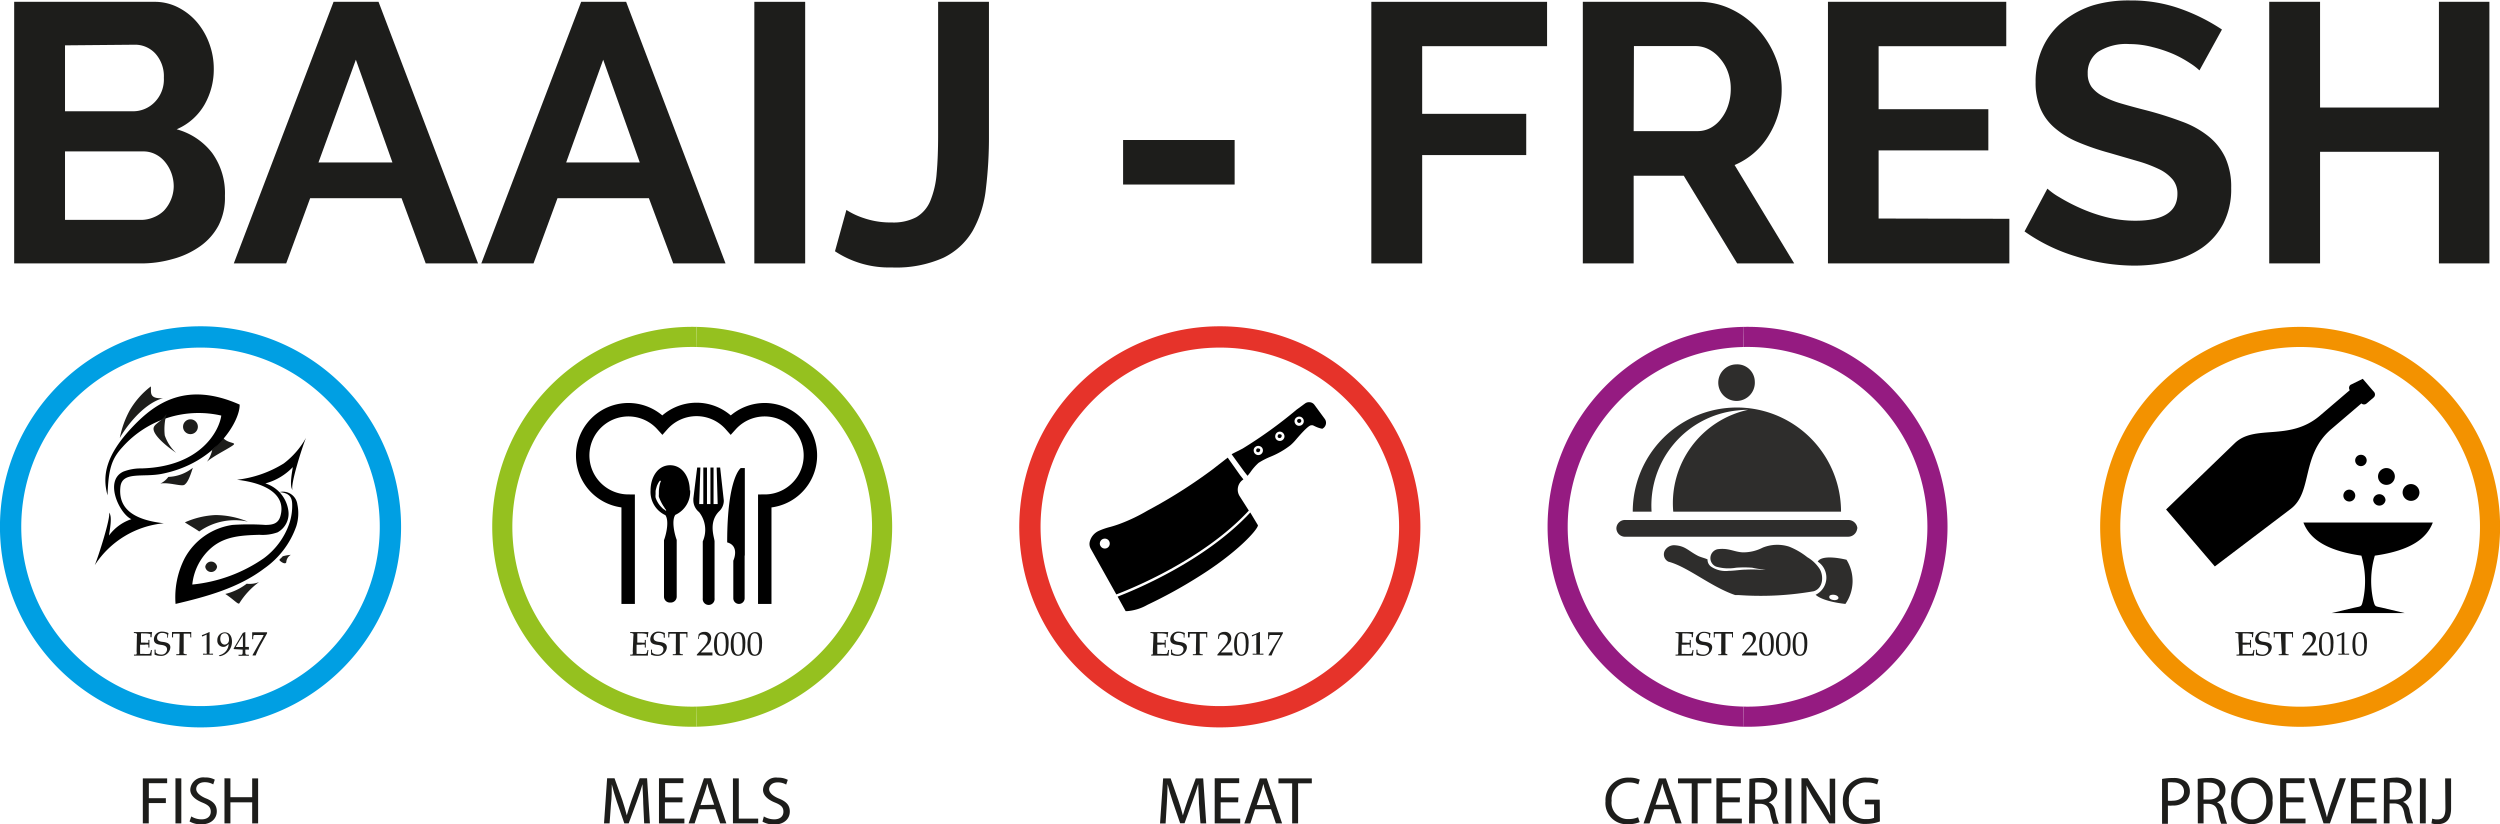 <svg xmlns="http://www.w3.org/2000/svg" id="Laag_1" data-name="Laag 1" viewBox="0 0 273.42 90.14"><defs><style>.cls-1{fill:#1d1d1b;}.cls-2,.cls-4,.cls-5,.cls-6,.cls-7,.cls-8{fill:none;stroke-miterlimit:10;}.cls-2{stroke:#951b81;}.cls-2,.cls-6{stroke-width:2.2px;}.cls-3{fill:#2e2d2c;}.cls-4{stroke:#f39200;stroke-width:2.2px;}.cls-5{stroke:#009fe3;stroke-width:2.33px;}.cls-6{stroke:#95c11f;}.cls-7{stroke:#000;stroke-width:1.47px;}.cls-8{stroke:#e6332a;stroke-width:2.33px;}</style></defs><path class="cls-1" d="M36.68,52.38A6.67,6.67,0,0,1,36,55.57a6.53,6.53,0,0,1-2,2.29A9.32,9.32,0,0,1,31,59.27a12.52,12.52,0,0,1-3.57.49H13.63V31.15H28.94a5.61,5.61,0,0,1,2.7.65,6.7,6.7,0,0,1,2.06,1.67A7.71,7.71,0,0,1,35,35.8a7.89,7.89,0,0,1,.46,2.64,7.77,7.77,0,0,1-1,3.93,6.4,6.4,0,0,1-3.06,2.72,7.32,7.32,0,0,1,3.89,2.6A7.52,7.52,0,0,1,36.68,52.38ZM19.19,35.91v7.21h7.42a3.29,3.29,0,0,0,2.39-1,3.54,3.54,0,0,0,1-2.66,3.71,3.71,0,0,0-.9-2.62,3,3,0,0,0-2.24-1ZM31.08,51.34a4.29,4.29,0,0,0-.26-1.47,4.13,4.13,0,0,0-.71-1.23,3.14,3.14,0,0,0-1.05-.83,2.92,2.92,0,0,0-1.33-.3H19.19V55h8.26a3.58,3.58,0,0,0,1.43-.28A3.44,3.44,0,0,0,30,54a4,4,0,0,0,.77-1.19A3.94,3.94,0,0,0,31.08,51.34Z" transform="translate(-12.08 -30.95)"></path><path class="cls-1" d="M48.56,31.15h4.92L64.36,59.76H58.64L56,52.63H46l-2.62,7.13H37.65ZM55,48.72,51,37.48,46.91,48.72Z" transform="translate(-12.08 -30.95)"></path><path class="cls-1" d="M75.64,31.15h4.92L91.43,59.76H85.71l-2.66-7.13h-10l-2.62,7.13H64.72Zm6.41,17.57-4-11.24L74,48.72Z" transform="translate(-12.08 -30.95)"></path><path class="cls-1" d="M94.58,59.76V31.15h5.56V59.76Z" transform="translate(-12.08 -30.95)"></path><path class="cls-1" d="M104.65,53.91a8.24,8.24,0,0,0,1.89.89,9,9,0,0,0,3.06.48,5.36,5.36,0,0,0,2.7-.58,3.72,3.72,0,0,0,1.53-1.79,9.9,9.9,0,0,0,.69-3c.11-1.2.16-2.6.16-4.21V31.15h5.56V45.7a46.89,46.89,0,0,1-.34,5.94,12,12,0,0,1-1.45,4.57,7.51,7.51,0,0,1-3.21,2.94,12.66,12.66,0,0,1-5.64,1.05,10.7,10.7,0,0,1-6.2-1.77Z" transform="translate(-12.08 -30.95)"></path><path class="cls-1" d="M134.91,51.13V46.26h12.2v4.87Z" transform="translate(-12.08 -30.95)"></path><path class="cls-1" d="M162.06,59.76V31.15h19.22V36H167.62V43.4H179v4.51H167.62V59.76Z" transform="translate(-12.08 -30.95)"></path><path class="cls-1" d="M185.19,59.76V31.15h12.65a8.11,8.11,0,0,1,3.64.83,9.27,9.27,0,0,1,2.88,2.17,10.28,10.28,0,0,1,1.9,3.06,9.18,9.18,0,0,1,.68,3.45,9.51,9.51,0,0,1-1.39,5.06A8,8,0,0,1,201.79,49l6.52,10.76h-6.24l-5.84-9.59h-5.48v9.59Zm5.56-14.47h7a3,3,0,0,0,1.43-.36,3.58,3.58,0,0,0,1.14-1,4.66,4.66,0,0,0,.77-1.47,5.63,5.63,0,0,0,.28-1.81,5.24,5.24,0,0,0-.32-1.85,4.65,4.65,0,0,0-.87-1.47,3.84,3.84,0,0,0-1.24-1,3.23,3.23,0,0,0-1.43-.34h-6.73Z" transform="translate(-12.08 -30.95)"></path><path class="cls-1" d="M231.84,54.88v4.88H212V31.15h19.5V36H217.54v6.89h12v4.51h-12v7.45Z" transform="translate(-12.08 -30.95)"></path><path class="cls-1" d="M252.63,38.65a6.54,6.54,0,0,0-1-.77,12.5,12.5,0,0,0-1.81-1,14.67,14.67,0,0,0-2.32-.78,9.87,9.87,0,0,0-2.53-.33,5.74,5.74,0,0,0-3.43.85,2.81,2.81,0,0,0-1.13,2.38,2.46,2.46,0,0,0,.43,1.47,3.67,3.67,0,0,0,1.23,1,10.33,10.33,0,0,0,2,.8c.82.24,1.77.5,2.84.77a39.15,39.15,0,0,1,3.81,1.21,10.17,10.17,0,0,1,2.9,1.61,6.61,6.61,0,0,1,1.83,2.31,7.69,7.69,0,0,1,.65,3.33,8.26,8.26,0,0,1-.87,3.93,7.45,7.45,0,0,1-2.34,2.64,10.24,10.24,0,0,1-3.38,1.47,17.48,17.48,0,0,1-4,.46,21.41,21.41,0,0,1-6.37-1,19.45,19.45,0,0,1-5.64-2.74L236,51.58a7.39,7.39,0,0,0,1.31.94,19.94,19.94,0,0,0,2.24,1.17,17.4,17.4,0,0,0,2.86,1,12.85,12.85,0,0,0,3.22.4q4.59,0,4.59-2.94a2.4,2.4,0,0,0-.52-1.57,4.46,4.46,0,0,0-1.49-1.13,14.64,14.64,0,0,0-2.34-.88l-3.06-.89a27.24,27.24,0,0,1-3.57-1.23,9.44,9.44,0,0,1-2.51-1.57,5.75,5.75,0,0,1-1.51-2.1,7.14,7.14,0,0,1-.51-2.84,8.79,8.79,0,0,1,.81-3.86,7.83,7.83,0,0,1,2.23-2.82A10,10,0,0,1,241,31.53,13.71,13.71,0,0,1,245.1,31a15.87,15.87,0,0,1,5.56.95,20.6,20.6,0,0,1,4.43,2.23Z" transform="translate(-12.08 -30.95)"></path><path class="cls-1" d="M284.34,31.15V59.76h-5.52V47.55h-13V59.76h-5.56V31.15h5.56V42.71h13V31.15Z" transform="translate(-12.08 -30.95)"></path><path class="cls-2" d="M202.75,67.8a20.77,20.77,0,1,1,0,41.53" transform="translate(-12.08 -30.95)"></path><path class="cls-2" d="M202.75,109.33a20.77,20.77,0,0,1,0-41.53" transform="translate(-12.08 -30.95)"></path><path class="cls-1" d="M195.66,100.52a.75.75,0,0,0,0-.27s-.07,0-.16-.06h-.17v-.11h1.95a2.54,2.54,0,0,0-.05.56h-.13v-.24s0-.09,0-.1a2.42,2.42,0,0,0-.72-.07,1.09,1.09,0,0,0-.31,0v1l.42,0a1.15,1.15,0,0,0,.39,0,.13.13,0,0,0,0-.1l0-.19H197c0,.15,0,.29,0,.42s0,.28,0,.41h-.11l0-.22s0-.08,0-.09a.92.92,0,0,0-.39,0H196v1a1.62,1.62,0,0,0,.31,0,4.1,4.1,0,0,0,.74,0,.75.75,0,0,0,.13-.41h.12a3.69,3.69,0,0,0-.06.6h-1.91v-.11h.13c.09,0,.14,0,.16-.06a.75.75,0,0,0,0-.27Z" transform="translate(-12.08 -30.95)"></path><path class="cls-1" d="M199,100.68l0-.21c0-.1,0-.13-.17-.22a.82.82,0,0,0-.4-.08.52.52,0,0,0-.54.53c0,.25.15.4.61.45s.84.19.84.6a1,1,0,0,1-1.11.93,1.53,1.53,0,0,1-.62-.14,3,3,0,0,0,0-.42V102h.12l0,.25c0,.15.31.29.6.29A.59.59,0,0,0,199,102c0-.35-.27-.45-.64-.5-.58-.06-.81-.24-.81-.62a.86.86,0,0,1,.94-.83,1.68,1.68,0,0,1,.67.16,2.29,2.29,0,0,0-.06.51Z" transform="translate(-12.08 -30.95)"></path><path class="cls-1" d="M200.33,100.62c0-.14,0-.26,0-.37h-.56c-.11,0-.14,0-.15.12l0,.29h-.11c0-.2,0-.4,0-.59h2.11a5.68,5.68,0,0,0,0,.59h-.11v-.29c0-.08,0-.12-.15-.12h-.57c0,.11,0,.23,0,.37v1.55a.57.57,0,0,0,0,.27s.07,0,.15.06H201v.11H200v-.11h.17c.09,0,.13,0,.15-.06a.53.53,0,0,0,0-.27Z" transform="translate(-12.08 -30.95)"></path><path class="cls-1" d="M203.22,101.86c.47-.5.57-.75.57-1a.47.47,0,0,0-.49-.51c-.25,0-.39,0-.46.3l-.05.17h-.11c0-.17,0-.33.07-.5a.8.8,0,0,1,.62-.26.67.67,0,0,1,.75.69c0,.3-.15.52-.47.85l-.66.71c.42,0,.84,0,1.26,0v.33H202.6v-.1Z" transform="translate(-12.08 -30.95)"></path><path class="cls-1" d="M204.48,101.44c0-.6.11-1.36.87-1.36.52,0,.73.47.73,1.15s-.08,1.45-.84,1.45C204.74,102.66,204.48,102.31,204.48,101.44Zm.77-1.23c-.42,0-.46.56-.46,1.12,0,.71.09,1.22.5,1.22s.48-.56.48-1.09c0-.7-.08-1.25-.49-1.25Z" transform="translate(-12.08 -30.95)"></path><path class="cls-1" d="M206.31,101.44c0-.6.11-1.36.87-1.36.53,0,.73.47.73,1.15s-.08,1.45-.84,1.45C206.57,102.66,206.31,102.31,206.31,101.44Zm.78-1.23c-.43,0-.47.56-.47,1.12,0,.71.1,1.22.5,1.22s.48-.56.48-1.09c0-.7-.08-1.25-.49-1.25Z" transform="translate(-12.08 -30.95)"></path><path class="cls-1" d="M208.14,101.44c0-.6.11-1.36.87-1.36.53,0,.73.47.73,1.15s-.08,1.45-.83,1.45C208.4,102.66,208.14,102.31,208.14,101.44Zm.78-1.23c-.43,0-.47.56-.47,1.12,0,.71.1,1.22.5,1.22s.48-.56.48-1.09c0-.7-.08-1.25-.49-1.25Z" transform="translate(-12.08 -30.95)"></path><path class="cls-3" d="M202.09,75.84a9.45,9.45,0,0,1,1.18-.07,10.45,10.45,0,0,0-8.19,11.14h18.35a11.39,11.39,0,1,0-22.78,0h2.06A10.45,10.45,0,0,1,202.09,75.84Z" transform="translate(-12.08 -30.95)"></path><path class="cls-3" d="M215.2,88.74a1,1,0,0,1-1,.91H189.86a.94.94,0,0,1-1-.91h0a.94.94,0,0,1,1-.92h24.36a1,1,0,0,1,1,.92Z" transform="translate(-12.08 -30.95)"></path><path class="cls-3" d="M204,72.68a2,2,0,1,1-2-1.88A1.92,1.92,0,0,1,204,72.68Z" transform="translate(-12.08 -30.95)"></path><path class="cls-3" d="M195.21,90.58c1.2.07,1.47.59,2.57,1.16.29.15.76.25,1.05.39a.93.93,0,0,0,.43.82,2.89,2.89,0,0,0,1.9.43c.57,0,1.32-.13,1.89-.13a13.39,13.39,0,0,1,1.38,0,4.7,4.7,0,0,0,.75,0,9,9,0,0,1-1.46-.21,11.62,11.62,0,0,0-1.77,0,4.83,4.83,0,0,1-2.18-.12,1,1,0,0,1,.14-1.9c1.23-.17,1.77.28,2.75.34a4.64,4.64,0,0,0,2.21-.52,4.29,4.29,0,0,1,2.87-.11,7.74,7.74,0,0,1,2,1.16,4.05,4.05,0,0,1,1.33,1.25c.47.73.45,2.12-.61,2.47a33.71,33.71,0,0,1-8.24.42l-.18,0-.19,0c-2.65-.9-5.17-3.09-7.3-3.65a.89.89,0,0,1-.4-1.2A1.17,1.17,0,0,1,195.21,90.58Z" transform="translate(-12.08 -30.95)"></path><path class="cls-3" d="M210.65,96c.87.78,3.26,1,3.26,1a4.4,4.4,0,0,0,.12-4.83s-2.62-.68-3.15.2A2.09,2.09,0,0,1,210.65,96Zm1.5.19c0-.15.3-.23.58-.18s.46.23.41.38-.29.23-.57.18S212.11,96.38,212.15,96.23Z" transform="translate(-12.08 -30.95)"></path><path d="M275.74,83.89a.92.92,0,1,0,.95.92.94.94,0,0,0-.95-.92" transform="translate(-12.08 -30.95)"></path><path d="M273.06,82.14a.92.92,0,1,0,.94.91.93.93,0,0,0-.94-.91" transform="translate(-12.08 -30.95)"></path><path d="M269,84.5a.65.65,0,1,0,.67.65.66.66,0,0,0-.67-.65" transform="translate(-12.08 -30.95)"></path><path d="M270.29,80.69a.62.62,0,0,0-.63.61.63.63,0,0,0,1.26,0,.62.62,0,0,0-.63-.61" transform="translate(-12.08 -30.95)"></path><path d="M272.3,85a.67.67,0,0,0-.67.65.68.68,0,0,0,1.35,0,.68.68,0,0,0-.68-.65" transform="translate(-12.08 -30.95)"></path><path d="M264,88.1c.66,1.7,2.35,3.05,6.34,3.62a9.89,9.89,0,0,1,.19,4.83c-.19.81-.15.68-1,.87l-2.45.58h8l-2.45-.58c-.82-.19-.79-.06-1-.87a9.77,9.77,0,0,1,.18-4.83c4-.57,5.69-1.92,6.34-3.62Z" transform="translate(-12.08 -30.95)"></path><path d="M270.49,72.38l1.26,1.47h0a.43.43,0,0,1-.08.58l-.75.64a.43.43,0,0,1-.58,0h0l-3.29,2.81c-3.35,2.87-2,6.87-4.43,8.72l-8.31,6.3c-1.78-2.08-3.55-4.16-5.33-6.23l7.5-7.24c2.21-2.13,5.95-.17,9.3-3l3.29-2.81a.43.43,0,0,1,.08-.58" transform="translate(-12.08 -30.95)"></path><path class="cls-4" d="M263.63,67.8a20.77,20.77,0,1,1-20.76,20.77A20.77,20.77,0,0,1,263.63,67.8" transform="translate(-12.08 -30.95)"></path><path class="cls-1" d="M256.88,100.52a.75.75,0,0,0,0-.27s-.07,0-.16-.06h-.17v-.11h2a2.53,2.53,0,0,0-.06.56h-.12v-.24s0-.09,0-.1a2.35,2.35,0,0,0-.72-.07,1.05,1.05,0,0,0-.3,0v1l.42,0a1.15,1.15,0,0,0,.39,0,.13.13,0,0,0,0-.1l0-.19h.11c0,.15,0,.29,0,.42s0,.28,0,.41h-.11l0-.22s0-.08,0-.09a.92.92,0,0,0-.39,0h-.42v1a1.56,1.56,0,0,0,.3,0,4,4,0,0,0,.74,0c.06,0,.11-.19.13-.41h.13a2.84,2.84,0,0,0-.06.6h-1.91v-.11h.13c.09,0,.13,0,.16-.06a.75.75,0,0,0,0-.27Z" transform="translate(-12.08 -30.95)"></path><path class="cls-1" d="M260.19,100.68l0-.21c0-.1,0-.13-.16-.22a.84.84,0,0,0-.4-.08.52.52,0,0,0-.54.53c0,.25.15.4.6.45s.85.19.85.6a1,1,0,0,1-1.11.93,1.55,1.55,0,0,1-.63-.14,2,2,0,0,0,0-.42V102h.12l0,.25c0,.15.3.29.59.29a.6.6,0,0,0,.66-.56c0-.35-.27-.45-.65-.5-.57-.06-.8-.24-.8-.62a.86.86,0,0,1,.94-.83,1.67,1.67,0,0,1,.66.16,3,3,0,0,0-.05.51Z" transform="translate(-12.08 -30.95)"></path><path class="cls-1" d="M261.54,100.62c0-.14,0-.26,0-.37H261c-.11,0-.14,0-.14.12l0,.29h-.11a5.68,5.68,0,0,0,0-.59h2.12a5.68,5.68,0,0,0,0,.59h-.11l0-.29c0-.08,0-.12-.14-.12h-.57c0,.11,0,.23,0,.37v1.55a.53.53,0,0,0,0,.27s.06,0,.15.06h.18v.11h-1.08v-.11h.18c.09,0,.13,0,.15-.06a.57.57,0,0,0,0-.27Z" transform="translate(-12.08 -30.95)"></path><path class="cls-1" d="M264.44,101.86c.47-.5.57-.75.57-1a.48.48,0,0,0-.5-.51c-.24,0-.39,0-.46.3l0,.17h-.11c0-.17,0-.33.06-.5a.82.82,0,0,1,.62-.26.66.66,0,0,1,.75.69,1.2,1.2,0,0,1-.46.85l-.67.71c.42,0,.85,0,1.27,0,0,0,0,.11,0,.16s0,.11,0,.17h-1.65v-.1Z" transform="translate(-12.08 -30.95)"></path><path class="cls-1" d="M265.7,101.44c0-.6.1-1.36.86-1.36.53,0,.73.47.73,1.15s-.07,1.45-.83,1.45C266,102.66,265.7,102.31,265.7,101.44Zm.77-1.23c-.43,0-.47.56-.47,1.12,0,.71.1,1.22.51,1.22s.47-.56.47-1.09c0-.7-.07-1.25-.48-1.25Z" transform="translate(-12.08 -30.95)"></path><path class="cls-1" d="M267.64,100.42a7.42,7.42,0,0,0,.83-.35h0v2.18a.27.27,0,0,0,.05.19.36.36,0,0,0,.19,0H269v.11h-1.18v-.11H268a.38.38,0,0,0,.19,0,.27.27,0,0,0,0-.19v-1.78c0-.06,0-.12,0-.12h0l-.47.22h0Z" transform="translate(-12.08 -30.95)"></path><path class="cls-1" d="M269.36,101.44c0-.6.11-1.36.86-1.36.53,0,.73.47.73,1.15s-.07,1.45-.83,1.45C269.62,102.66,269.36,102.31,269.36,101.44Zm.77-1.23c-.42,0-.46.56-.46,1.12,0,.71.09,1.22.5,1.22s.48-.56.48-1.09c0-.7-.08-1.25-.49-1.25Z" transform="translate(-12.08 -30.95)"></path><path class="cls-5" d="M34,67.8A20.77,20.77,0,1,1,13.24,88.57,20.76,20.76,0,0,1,34,67.8" transform="translate(-12.08 -30.95)"></path><path class="cls-1" d="M27.05,100.52a.57.57,0,0,0,0-.27s-.07,0-.15-.06h-.18v-.11h2a2.53,2.53,0,0,0-.06.56h-.13v-.24s0-.09,0-.1a2.42,2.42,0,0,0-.72-.07,1.09,1.09,0,0,0-.31,0v1l.43,0a1.11,1.11,0,0,0,.38,0,.13.13,0,0,0,0-.1l0-.19h.11c0,.15,0,.29,0,.42s0,.28,0,.41h-.11l0-.22s0-.08,0-.09a.89.89,0,0,0-.38,0H27.4v1a1.62,1.62,0,0,0,.31,0,4.1,4.1,0,0,0,.74,0,.75.75,0,0,0,.13-.41h.12a3.73,3.73,0,0,0-.05.6H26.73v-.11h.14c.08,0,.13,0,.15-.06a.57.57,0,0,0,0-.27Z" transform="translate(-12.08 -30.95)"></path><path class="cls-1" d="M30.37,100.68l0-.21c0-.1,0-.13-.17-.22a.8.8,0,0,0-.39-.08.52.52,0,0,0-.55.53c0,.25.15.4.61.45s.84.19.84.6a1,1,0,0,1-1.11.93,1.53,1.53,0,0,1-.62-.14,3,3,0,0,0,0-.42V102h.12l0,.25c0,.15.31.29.6.29a.59.59,0,0,0,.65-.56c0-.35-.27-.45-.64-.5-.58-.06-.8-.24-.8-.62a.86.86,0,0,1,.93-.83,1.68,1.68,0,0,1,.67.16,2.29,2.29,0,0,0-.06.51Z" transform="translate(-12.08 -30.95)"></path><path class="cls-1" d="M31.72,100.62a2.12,2.12,0,0,0,0-.37h-.56c-.11,0-.14,0-.15.12v.29h-.12c0-.2,0-.4,0-.59H33a5.68,5.68,0,0,0,0,.59h-.11v-.29c0-.08,0-.12-.15-.12h-.57c0,.11,0,.23,0,.37v1.55a.57.57,0,0,0,0,.27s.07,0,.15.06h.18v.11H31.36v-.11h.17c.09,0,.13,0,.16-.06a.75.75,0,0,0,0-.27Z" transform="translate(-12.08 -30.95)"></path><path class="cls-1" d="M34.15,100.42a7.42,7.42,0,0,0,.83-.35H35v2.18a.27.27,0,0,0,0,.19.38.38,0,0,0,.19,0h.19v.11H34.28v-.11h.21a.36.36,0,0,0,.19,0,.27.27,0,0,0,0-.19v-1.78c0-.06,0-.12,0-.12h0l-.48.22h0Z" transform="translate(-12.08 -30.95)"></path><path class="cls-1" d="M36,102.62v0a1.31,1.31,0,0,0,1.09-1.23l-.26.21a.57.57,0,0,1-.31.1.67.67,0,0,1-.67-.74.82.82,0,0,1,.82-.85c.49,0,.78.4.78,1a1.61,1.61,0,0,1-1.33,1.61Zm1.13-1.72c0-.3-.1-.69-.46-.69h0c-.39,0-.5.31-.5.61s.15.63.5.63A.5.5,0,0,0,37.12,100.9Z" transform="translate(-12.08 -30.95)"></path><path class="cls-1" d="M37.64,101.94l0-.08,1-1.69.27-.1h0c0,.12,0,.56,0,1.12v.51h.39V102a2.36,2.36,0,0,0-.39,0v.28c0,.25.06.27.22.28h.17v.11H38.17v-.11h.23c.15,0,.22,0,.22-.28v-.28Zm1-1.51h0l-.78,1.28h.79Z" transform="translate(-12.08 -30.95)"></path><path class="cls-1" d="M40.52,101.13a5.44,5.44,0,0,0,.4-.73H40c-.18,0-.2,0-.23.26l0,.2h-.11c0-.12,0-.25,0-.38s0-.25,0-.38l0,0c.27,0,.54,0,.81,0s.55,0,.82,0v.11l-.67,1.21a9.56,9.56,0,0,0-.58,1.22h-.34l0-.05Z" transform="translate(-12.08 -30.95)"></path><path class="cls-1" d="M35.66,87.28a9.24,9.24,0,0,0-3.36.8c.52.35,1.07.64,1.57,1A6.71,6.71,0,0,1,39.19,88,9.57,9.57,0,0,0,35.66,87.28Z" transform="translate(-12.08 -30.95)"></path><path class="cls-1" d="M36.51,95.75Z" transform="translate(-12.08 -30.95)"></path><path class="cls-1" d="M36.52,95.74h0Z" transform="translate(-12.08 -30.95)"></path><path class="cls-1" d="M36.51,95.75h0Z" transform="translate(-12.08 -30.95)"></path><path class="cls-1" d="M39.06,94.79a6.24,6.24,0,0,1-2.34,1.12c1,.66,1.44,1.24,1.55,1a8.31,8.31,0,0,1,2.14-2.3A2.77,2.77,0,0,1,39.06,94.79Z" transform="translate(-12.08 -30.95)"></path><path class="cls-1" d="M36.54,95.74Z" transform="translate(-12.08 -30.95)"></path><path class="cls-1" d="M36.54,95.74Z" transform="translate(-12.08 -30.95)"></path><path class="cls-1" d="M43,91.79c-.11.16-.35.31-.36.4s.63.59.75.25a1,1,0,0,1,.5-.81A4.84,4.84,0,0,0,43,91.79Z" transform="translate(-12.08 -30.95)"></path><path class="cls-1" d="M35.82,92.94a.65.65,0,0,1-1.29,0,.65.65,0,0,1,1.29,0Z" transform="translate(-12.08 -30.95)"></path><path d="M45.55,78.83a9,9,0,0,1-2.44,2.81A12.37,12.37,0,0,1,38,83.42c3.56.41,5.37,1.86,4.74,4-.24.83-.9.94-1.64.94a26.89,26.89,0,0,0-3.59,0,7.1,7.1,0,0,0-5.23,3.64,9.37,9.37,0,0,0-1,5c3.4-.8,6.87-1.74,9.7-3.88a9.42,9.42,0,0,0,3.51-4.63,4.75,4.75,0,0,0,.11-2.39,1.59,1.59,0,0,0-1.95-1.33c.82.08,1.32.33,1.38,1.2a6,6,0,0,1-.32,2.27A7.93,7.93,0,0,1,40.94,92a16.55,16.55,0,0,1-7.83,2.88,6.13,6.13,0,0,1,2.16-4.08c1.49-1.23,3.32-1.3,5.17-1.36a4.88,4.88,0,0,0,2-.27,2.32,2.32,0,0,0,1.18-2.35,3.64,3.64,0,0,0-2.52-3,6.42,6.42,0,0,0,3-1.78c0,.19-.44,2.13,0,2.51C43.73,84.21,45.18,79.69,45.55,78.83Z" transform="translate(-12.08 -30.95)"></path><path class="cls-1" d="M25.18,78.86c.46-.86,2.41-3.72,4.72-4.36-1.59.09-1.26-.68-1.32-1.29a9,9,0,0,0-2.29,2.58A10.53,10.53,0,0,0,25.18,78.86Z" transform="translate(-12.08 -30.95)"></path><path class="cls-1" d="M33.17,82.11h0Z" transform="translate(-12.08 -30.95)"></path><path class="cls-1" d="M33.15,82.11h0Z" transform="translate(-12.08 -30.95)"></path><path class="cls-1" d="M33.16,82.11h0Z" transform="translate(-12.08 -30.95)"></path><path class="cls-1" d="M30.49,83.11a4.57,4.57,0,0,0,2.68-1c-.35,1.12-.6,1.64-.92,1.86s-1.73-.31-2.64-.13A2.32,2.32,0,0,0,30.49,83.11Z" transform="translate(-12.08 -30.95)"></path><path class="cls-1" d="M35.3,80.1c.55-.42.57-.55.94-1.74.32,1.13,1.66.92,1.41,1.21s-2.27,1.25-2.94,1.89A3.48,3.48,0,0,0,35.3,80.1Z" transform="translate(-12.08 -30.95)"></path><path class="cls-1" d="M33.13,82.12Z" transform="translate(-12.08 -30.95)"></path><path class="cls-1" d="M33.14,82.12h0Z" transform="translate(-12.08 -30.95)"></path><path class="cls-1" d="M33.72,77.62a.81.81,0,0,1-1.62,0,.81.81,0,0,1,1.62,0Z" transform="translate(-12.08 -30.95)"></path><path d="M29.8,82.77c5.93-1.18,8.55-5.83,8.49-7.57-5.81-2.57-9.19-.2-11.65,2.37-3,3.14-3.4,5.4-2.8,7.55.1-2.93.46-4,1.66-5.3A11.15,11.15,0,0,1,36.28,76.4c-.2,1.57-2.17,5.59-8.71,5.78a5.34,5.34,0,0,0-2,.35c-2.15,1-.4,4.64.88,5.2A5,5,0,0,0,24,89.52c0-.18.44-2.12,0-2.51.25.39-1.19,4.91-1.56,5.76A10.1,10.1,0,0,1,30,88.18c-3.57-.4-5-1.77-4.75-4C25.46,82.46,27.73,83.19,29.8,82.77Z" transform="translate(-12.08 -30.95)"></path><path class="cls-1" d="M30.3,76.21c-.68,1-1.52,1.11-1.42,1.74.17,1,2.47,2.53,2.47,2.53a4.57,4.57,0,0,1-1.25-1.91A6.14,6.14,0,0,1,30.3,76.21Z" transform="translate(-12.08 -30.95)"></path><path class="cls-1" d="M27.7,116.08h2.66v.53h-2v1.64h1.86v.53H28.35V121H27.7Z" transform="translate(-12.08 -30.95)"></path><path class="cls-1" d="M31.91,116.08V121h-.64v-4.93Z" transform="translate(-12.08 -30.95)"></path><path class="cls-1" d="M33,120.24a2.15,2.15,0,0,0,1.13.32c.65,0,1-.35,1-.84s-.27-.73-.93-1-1.31-.71-1.31-1.4a1.42,1.42,0,0,1,1.6-1.34,2.12,2.12,0,0,1,1.08.24l-.17.52a1.81,1.81,0,0,0-.93-.24c-.68,0-.93.41-.93.74s.3.69,1,1c.83.32,1.25.72,1.25,1.45s-.56,1.42-1.72,1.42a2.48,2.48,0,0,1-1.26-.32Z" transform="translate(-12.08 -30.95)"></path><path class="cls-1" d="M37.28,116.08v2.06h2.38v-2.06h.65V121h-.65V118.7H37.28V121h-.65v-4.93Z" transform="translate(-12.08 -30.95)"></path><path class="cls-6" d="M88.24,67.8a20.77,20.77,0,0,1,0,41.53" transform="translate(-12.08 -30.95)"></path><path class="cls-6" d="M88.24,109.33a20.77,20.77,0,1,1,0-41.53" transform="translate(-12.08 -30.95)"></path><path class="cls-1" d="M81.35,100.52a.57.57,0,0,0,0-.27s-.06,0-.15-.06H81v-.11h2a2.53,2.53,0,0,0-.06.56h-.13v-.24s0-.09,0-.1a2.42,2.42,0,0,0-.72-.07,1.12,1.12,0,0,0-.31,0v1l.43,0a1.19,1.19,0,0,0,.39,0,.22.22,0,0,0,0-.1l0-.19h.11c0,.15,0,.29,0,.42s0,.28,0,.41h-.11l0-.22a.17.17,0,0,0,0-.09,1,1,0,0,0-.39,0H81.7v1a1.67,1.67,0,0,0,.31,0,4.1,4.1,0,0,0,.74,0,.75.75,0,0,0,.13-.41H83a2.84,2.84,0,0,0-.06.6H81v-.11h.13c.09,0,.13,0,.15-.06a.57.57,0,0,0,0-.27Z" transform="translate(-12.08 -30.95)"></path><path class="cls-1" d="M84.67,100.68l0-.21c0-.1,0-.13-.16-.22a.87.87,0,0,0-.4-.08.52.52,0,0,0-.55.53c0,.25.15.4.61.45s.84.19.84.6a1,1,0,0,1-1.1.93,1.55,1.55,0,0,1-.63-.14,3,3,0,0,0,0-.42V102h.11l0,.25c0,.15.31.29.6.29a.59.59,0,0,0,.65-.56c0-.35-.27-.45-.64-.5-.58-.06-.8-.24-.8-.62a.86.86,0,0,1,.93-.83,1.68,1.68,0,0,1,.67.16,2.26,2.26,0,0,0,0,.51Z" transform="translate(-12.08 -30.95)"></path><path class="cls-1" d="M86,100.62c0-.14,0-.26,0-.37h-.57c-.11,0-.14,0-.15.12v.29h-.12a5.72,5.72,0,0,0,0-.59h2.11a5.72,5.72,0,0,0,0,.59h-.12v-.29c0-.08,0-.12-.15-.12h-.57c0,.11,0,.23,0,.37v1.55a.75.75,0,0,0,0,.27s.07,0,.16.06h.17v.11H85.66v-.11h.17c.09,0,.14,0,.16-.06a.75.75,0,0,0,0-.27Z" transform="translate(-12.08 -30.95)"></path><path class="cls-1" d="M88.91,101.86c.47-.5.57-.75.57-1a.47.47,0,0,0-.49-.51c-.24,0-.39,0-.46.3l0,.17h-.1l.06-.5a.8.8,0,0,1,.62-.26.66.66,0,0,1,.75.69,1.23,1.23,0,0,1-.46.85l-.67.71c.42,0,.85,0,1.27,0a.86.86,0,0,0,0,.16,1,1,0,0,0,0,.17H88.29v-.1Z" transform="translate(-12.08 -30.95)"></path><path class="cls-1" d="M90.17,101.44c0-.6.11-1.36.87-1.36.53,0,.73.47.73,1.15s-.08,1.45-.83,1.45C90.43,102.66,90.17,102.31,90.17,101.44Zm.78-1.23c-.43,0-.47.56-.47,1.12,0,.71.1,1.22.5,1.22s.48-.56.48-1.09c0-.7-.08-1.25-.49-1.25Z" transform="translate(-12.08 -30.95)"></path><path class="cls-1" d="M92,101.44c0-.6.11-1.36.87-1.36.53,0,.73.47.73,1.15s-.07,1.45-.83,1.45C92.26,102.66,92,102.31,92,101.44Zm.78-1.23c-.43,0-.47.56-.47,1.12,0,.71.1,1.22.51,1.22s.47-.56.47-1.09c0-.7-.08-1.25-.49-1.25Z" transform="translate(-12.08 -30.95)"></path><path class="cls-1" d="M93.83,101.44c0-.6.11-1.36.87-1.36.53,0,.73.47.73,1.15s-.07,1.45-.83,1.45C94.09,102.66,93.83,102.31,93.83,101.44Zm.78-1.23c-.43,0-.47.56-.47,1.12,0,.71.1,1.22.51,1.22s.47-.56.47-1.09c0-.7-.07-1.25-.48-1.25Z" transform="translate(-12.08 -30.95)"></path><path d="M93.54,91.71c0-.38,0-9.57,0-9.57h-.44s-1.49,1-1.49,8.13c1.32.36.77,1.8.67,2,0,.37,0,4.11,0,4.11h0a.62.62,0,0,0,1.24,0h0V91.71Zm0,0" transform="translate(-12.08 -30.95)"></path><path d="M90.84,82.08h-.38l.11,4h-.45v-4h-.34v4H89.4v-4H89v4h-.45l.13-4h-.35l-.42,3.4s0,.13,0,.18a1.67,1.67,0,0,0,.63,1.3,3.12,3.12,0,0,1,.4,3.2v6.22h0a.65.65,0,1,0,1.29,0h0V90.17c0-.4-.72-2.06.49-3.29h0a1.61,1.61,0,0,0,.52-1.09v-.11Zm0,0" transform="translate(-12.08 -30.95)"></path><path d="M87.52,84.59c0-1.42-.77-2.74-2.14-2.76h0c-1.38,0-2.15,1.34-2.15,2.76a2.8,2.8,0,0,0,1.62,2.7c.41.58.14,1.95-.15,2.74v6.18a.64.64,0,0,0,.64.64h.1a.65.65,0,0,0,.65-.64V90c-.29-.79-.56-2.16-.15-2.74a2.78,2.78,0,0,0,1.62-2.7Zm-2.68,2.15-.12-.06,0,0,0,0a1.44,1.44,0,0,1-.29-.25,2.7,2.7,0,0,1-.65-1.06,1.42,1.42,0,0,1,0-.36c0-.11,0-.22,0-.33s.1-.43.14-.58a3.66,3.66,0,0,1,.2-.4,1.52,1.52,0,0,0,.11-.16.08.08,0,0,1,.1,0s.06.06,0,.1l-.06.17a3,3,0,0,0-.08.38,3.54,3.54,0,0,0-.05.53c0,.09,0,.19,0,.29a1.35,1.35,0,0,0,0,.28,5.37,5.37,0,0,0,.49,1,1.3,1.3,0,0,1,.1.15l.1.16.09.11a.07.07,0,0,1,0,.09s0,0-.08,0Zm0,0" transform="translate(-12.08 -30.95)"></path><path class="cls-7" d="M95.72,97V85.76A5,5,0,1,0,92,77.41a5,5,0,0,0-7.48,0,5,5,0,1,0-3.74,8.35V97" transform="translate(-12.08 -30.95)"></path><path class="cls-1" d="M82.43,118.85c0-.69-.08-1.53-.08-2.14h0c-.17.58-.37,1.2-.62,1.88L80.84,121h-.48l-.81-2.35c-.23-.7-.42-1.33-.56-1.92h0c0,.62,0,1.44-.09,2.19L78.75,121h-.61l.34-4.93h.81l.85,2.38c.2.61.36,1.16.49,1.67h0c.13-.5.31-1,.53-1.67l.88-2.38h.81l.31,4.93h-.63Z" transform="translate(-12.08 -30.95)"></path><path class="cls-1" d="M86.71,118.7H84.8v1.78h2.13V121H84.15v-4.93h2.67v.53h-2v1.56h1.91Z" transform="translate(-12.08 -30.95)"></path><path class="cls-1" d="M88.56,119.46,88.05,121h-.66l1.68-4.93h.77L91.52,121h-.68l-.53-1.55Zm1.63-.5-.49-1.42c-.11-.32-.19-.61-.26-.9h0c-.08.29-.15.59-.25.9L88.69,119Z" transform="translate(-12.08 -30.95)"></path><path class="cls-1" d="M92.24,116.08h.64v4.4H95V121H92.24Z" transform="translate(-12.08 -30.95)"></path><path class="cls-1" d="M95.62,120.24a2.22,2.22,0,0,0,1.14.32c.65,0,1-.35,1-.84s-.26-.73-.93-1-1.3-.71-1.3-1.4A1.41,1.41,0,0,1,97.15,116a2.2,2.2,0,0,1,1.09.24l-.18.52a1.75,1.75,0,0,0-.93-.24c-.67,0-.93.41-.93.74s.3.69,1,1c.84.32,1.26.72,1.26,1.45s-.56,1.42-1.73,1.42a2.54,2.54,0,0,1-1.26-.32Z" transform="translate(-12.08 -30.95)"></path><path class="cls-1" d="M143.21,118.85c0-.69-.08-1.53-.08-2.14h0c-.18.58-.38,1.2-.63,1.88l-.87,2.4h-.48l-.81-2.36c-.23-.7-.42-1.33-.56-1.92h0c0,.62-.05,1.44-.09,2.19l-.13,2.11h-.61l.34-4.93h.82l.84,2.39c.2.6.37,1.15.5,1.66h0c.13-.5.31-1,.53-1.66l.88-2.39h.81L144,121h-.63Z" transform="translate(-12.08 -30.95)"></path><path class="cls-1" d="M147.49,118.7h-1.91v1.78h2.14V121h-2.79v-4.93h2.68v.53h-2v1.56h1.91Z" transform="translate(-12.08 -30.95)"></path><path class="cls-1" d="M149.34,119.46l-.51,1.55h-.66l1.69-4.93h.76L152.3,121h-.68l-.53-1.55ZM151,119l-.49-1.42c-.11-.32-.19-.61-.26-.9h0c-.08.29-.15.6-.25.9l-.48,1.42Z" transform="translate(-12.08 -30.95)"></path><path class="cls-1" d="M153.4,116.62h-1.5v-.54h3.65v.54h-1.5V121h-.65Z" transform="translate(-12.08 -30.95)"></path><path class="cls-1" d="M191.41,120.86a3.12,3.12,0,0,1-1.31.23,2.3,2.3,0,0,1-2.43-2.5,2.45,2.45,0,0,1,2.58-2.59,2.63,2.63,0,0,1,1.17.22l-.16.52a2.21,2.21,0,0,0-1-.21,1.84,1.84,0,0,0-1.92,2,1.79,1.79,0,0,0,1.89,2,2.6,2.6,0,0,0,1-.2Z" transform="translate(-12.08 -30.95)"></path><path class="cls-1" d="M193,119.46l-.51,1.55h-.66l1.68-4.93h.77L196,121h-.68l-.53-1.55Zm1.63-.5-.49-1.42c-.11-.32-.19-.61-.26-.9h0c-.08.29-.15.59-.25.9l-.49,1.42Z" transform="translate(-12.08 -30.95)"></path><path class="cls-1" d="M197.1,116.62h-1.5v-.54h3.65v.54h-1.5V121h-.65Z" transform="translate(-12.08 -30.95)"></path><path class="cls-1" d="M202.35,118.7h-1.91v1.78h2.14V121H199.8v-4.93h2.67v.53h-2v1.56h1.91Z" transform="translate(-12.08 -30.95)"></path><path class="cls-1" d="M203.41,116.14a7.24,7.24,0,0,1,1.22-.1,2.05,2.05,0,0,1,1.43.4,1.28,1.28,0,0,1,.39,1,1.3,1.3,0,0,1-.93,1.25v0a1.24,1.24,0,0,1,.72,1,7.86,7.86,0,0,0,.38,1.35H206a5.91,5.91,0,0,1-.32-1.18c-.15-.68-.42-.93-1-1H204V121h-.63Zm.63,2.25h.66c.68,0,1.11-.37,1.11-.94s-.46-.91-1.14-.91a2.83,2.83,0,0,0-.63,0Z" transform="translate(-12.08 -30.95)"></path><path class="cls-1" d="M208,116.08V121h-.65v-4.93Z" transform="translate(-12.08 -30.95)"></path><path class="cls-1" d="M209.1,121v-4.93h.7l1.58,2.49a13.92,13.92,0,0,1,.88,1.61h0c-.06-.66-.07-1.26-.07-2v-2.06h.6V121h-.65l-1.57-2.5a14.31,14.31,0,0,1-.91-1.65h0c0,.62,0,1.21,0,2V121Z" transform="translate(-12.08 -30.95)"></path><path class="cls-1" d="M217.68,120.79a4.39,4.39,0,0,1-1.52.27,2.48,2.48,0,0,1-1.84-.65,2.52,2.52,0,0,1-.69-1.84A2.46,2.46,0,0,1,216.3,116a3.18,3.18,0,0,1,1.24.22l-.16.52a2.56,2.56,0,0,0-1.09-.21,1.85,1.85,0,0,0-2,2,1.81,1.81,0,0,0,1.91,2,2.09,2.09,0,0,0,.84-.13v-1.48h-1v-.51h1.62Z" transform="translate(-12.08 -30.95)"></path><path class="cls-1" d="M248.54,116.14a6.48,6.48,0,0,1,1.22-.1,2.08,2.08,0,0,1,1.39.41,1.37,1.37,0,0,1,.43,1,1.46,1.46,0,0,1-.38,1.06,2.07,2.07,0,0,1-1.51.54,2.57,2.57,0,0,1-.51,0v2h-.64Zm.64,2.38a2.4,2.4,0,0,0,.52,0c.77,0,1.24-.38,1.24-1s-.47-1-1.16-1a2.64,2.64,0,0,0-.6,0Z" transform="translate(-12.08 -30.95)"></path><path class="cls-1" d="M252.44,116.14a7.24,7.24,0,0,1,1.22-.1,2.05,2.05,0,0,1,1.43.4,1.27,1.27,0,0,1,.38,1,1.3,1.3,0,0,1-.92,1.25v0a1.24,1.24,0,0,1,.72,1,7.86,7.86,0,0,0,.38,1.35H255a5.91,5.91,0,0,1-.32-1.18c-.15-.68-.42-.93-1-1h-.6V121h-.63Zm.63,2.25h.65c.69,0,1.12-.37,1.12-.94s-.46-.91-1.14-.91a2.76,2.76,0,0,0-.63,0Z" transform="translate(-12.08 -30.95)"></path><path class="cls-1" d="M260.62,118.49a2.32,2.32,0,0,1-2.3,2.6,2.25,2.25,0,0,1-2.21-2.51,2.33,2.33,0,0,1,2.28-2.59A2.25,2.25,0,0,1,260.62,118.49Zm-3.84.08c0,1.06.57,2,1.58,2s1.58-.93,1.58-2-.51-2-1.57-2S256.78,117.49,256.78,118.57Z" transform="translate(-12.08 -30.95)"></path><path class="cls-1" d="M264,118.7h-1.91v1.78h2.14V121h-2.78v-4.93h2.67v.53h-2v1.56H264Z" transform="translate(-12.08 -30.95)"></path><path class="cls-1" d="M266.2,121l-1.62-4.93h.7l.76,2.43c.21.67.39,1.27.53,1.84h0a18.6,18.6,0,0,1,.56-1.83l.84-2.44h.68L266.9,121Z" transform="translate(-12.08 -30.95)"></path><path class="cls-1" d="M271.75,118.7h-1.91v1.78H272V121H269.2v-4.93h2.67v.53h-2v1.56h1.91Z" transform="translate(-12.08 -30.95)"></path><path class="cls-1" d="M272.81,116.14A7.24,7.24,0,0,1,274,116a2.05,2.05,0,0,1,1.43.4,1.28,1.28,0,0,1,.39,1,1.3,1.3,0,0,1-.93,1.25v0a1.24,1.24,0,0,1,.72,1A7.86,7.86,0,0,0,276,121h-.66a5.91,5.91,0,0,1-.32-1.18c-.15-.68-.42-.93-1-1h-.6V121h-.63Zm.63,2.25h.66c.68,0,1.11-.37,1.11-.94s-.46-.91-1.14-.91a2.83,2.83,0,0,0-.63,0Z" transform="translate(-12.08 -30.95)"></path><path class="cls-1" d="M277.38,116.08V121h-.64v-4.93Z" transform="translate(-12.08 -30.95)"></path><path class="cls-1" d="M279.5,116.08h.65v3.3c0,1.31-.65,1.71-1.5,1.71A2.15,2.15,0,0,1,278,121l.09-.52a1.55,1.55,0,0,0,.54.09c.57,0,.9-.25.9-1.22Z" transform="translate(-12.08 -30.95)"></path><path class="cls-8" d="M166.26,88.57A20.77,20.77,0,1,1,145.49,67.8,20.76,20.76,0,0,1,166.26,88.57Z" transform="translate(-12.08 -30.95)"></path><path class="cls-1" d="M138.23,100.52a.75.75,0,0,0,0-.27s-.07,0-.16-.06h-.17v-.11h1.95a2.53,2.53,0,0,0-.06.56h-.12v-.24s0-.09,0-.1a2.32,2.32,0,0,0-.71-.07,1.09,1.09,0,0,0-.31,0v1l.42,0a1.15,1.15,0,0,0,.39,0,.13.13,0,0,0,0-.1l0-.19h.11c0,.15,0,.29,0,.42s0,.28,0,.41h-.11l0-.22s0-.08,0-.09a.92.92,0,0,0-.39,0h-.42v1a1.62,1.62,0,0,0,.31,0,4.1,4.1,0,0,0,.74,0,.69.69,0,0,0,.12-.41h.13a3.69,3.69,0,0,0-.06.6h-1.91v-.11H138c.09,0,.14,0,.16-.06a.75.75,0,0,0,0-.27Z" transform="translate(-12.08 -30.95)"></path><path class="cls-1" d="M141.54,100.68l0-.21c0-.1,0-.13-.16-.22a.82.82,0,0,0-.4-.08.52.52,0,0,0-.54.53c0,.25.15.4.6.45s.85.19.85.6a1,1,0,0,1-1.11.93,1.59,1.59,0,0,1-.63-.14,2,2,0,0,0,0-.42V102h.12l0,.25c0,.15.3.29.59.29a.6.6,0,0,0,.66-.56c0-.35-.27-.45-.64-.5-.58-.06-.81-.24-.81-.62a.86.86,0,0,1,.94-.83,1.67,1.67,0,0,1,.66.16,3,3,0,0,0-.05.51Z" transform="translate(-12.08 -30.95)"></path><path class="cls-1" d="M142.9,100.62c0-.14,0-.26,0-.37h-.57c-.11,0-.14,0-.14.12l0,.29H142a5.68,5.68,0,0,0,0-.59h2.12a5.68,5.68,0,0,0,0,.59H144l0-.29c0-.08,0-.12-.14-.12h-.57c0,.11,0,.23,0,.37v1.55a.53.53,0,0,0,0,.27s.06,0,.15.06h.18v.11h-1.08v-.11h.18c.09,0,.13,0,.15-.06a.53.53,0,0,0,0-.27Z" transform="translate(-12.08 -30.95)"></path><path class="cls-1" d="M145.79,101.86c.47-.5.57-.75.57-1a.48.48,0,0,0-.49-.51c-.25,0-.39,0-.46.3l0,.17h-.11c0-.17,0-.33.06-.5a.84.84,0,0,1,.63-.26.67.67,0,0,1,.75.69c0,.3-.15.52-.47.85l-.66.71c.42,0,.84,0,1.26,0v.33h-1.65v-.1Z" transform="translate(-12.08 -30.95)"></path><path class="cls-1" d="M147.05,101.44c0-.6.11-1.36.86-1.36.53,0,.73.47.73,1.15s-.07,1.45-.83,1.45C147.31,102.66,147.05,102.31,147.05,101.44Zm.77-1.23c-.43,0-.47.56-.47,1.12,0,.71.1,1.22.51,1.22s.47-.56.47-1.09c0-.7-.07-1.25-.48-1.25Z" transform="translate(-12.08 -30.95)"></path><path class="cls-1" d="M149,100.42a7.42,7.42,0,0,0,.83-.35h.05v2.18a.27.27,0,0,0,0,.19.38.38,0,0,0,.19,0h.19v.11h-1.18v-.11h.21a.36.36,0,0,0,.19,0,.27.27,0,0,0,0-.19v-1.78c0-.06,0-.12,0-.12h0l-.48.22h0Z" transform="translate(-12.08 -30.95)"></path><path class="cls-1" d="M151.7,101.13a6.85,6.85,0,0,0,.4-.73h-1c-.17,0-.2,0-.22.26l0,.2h-.11c0-.12,0-.25,0-.38s0-.25,0-.38l0,0c.27,0,.54,0,.81,0s.55,0,.81,0v.11l-.67,1.21a9.45,9.45,0,0,0-.57,1.22h-.34l0-.05Z" transform="translate(-12.08 -30.95)"></path><path d="M155.84,75.23a.7.7,0,0,0-.53-.29.72.72,0,0,0-.49.13l-.92.67-.13.11A49,49,0,0,1,148,80l-.48.25c-.19.09-.53.26-.74.38l1.37,1.89.37.47c.09-.1.2-.25.29-.36a5.72,5.72,0,0,1,.92-1.06,8.23,8.23,0,0,1,1.3-.67,9.12,9.12,0,0,0,2.19-1.26,5.47,5.47,0,0,0,.62-.64c1.35-1.57,1.57-1.55,1.72-1.54h.1l.25.12a3.09,3.09,0,0,0,.72.25h.1l.08-.06a.72.72,0,0,0,.16-1Zm-5.65,5.1a.5.5,0,0,1-.22.31.48.48,0,0,1-.31.08.52.52,0,0,1-.39-.23.59.59,0,0,1-.07-.39.48.48,0,0,1,.23-.31.52.52,0,0,1,.7.16A.5.5,0,0,1,150.19,80.33Zm2.36-1.55a.54.54,0,0,1-.23.32.48.48,0,0,1-.31.07.49.49,0,0,1-.39-.23.51.51,0,0,1-.06-.38.5.5,0,0,1,.92-.16A.51.51,0,0,1,152.55,78.78Zm1.89-1.34a.53.53,0,0,1-.32.08.47.47,0,0,1-.38-.24.49.49,0,0,1,.16-.69.5.5,0,1,1,.54.85Z" transform="translate(-12.08 -30.95)"></path><path d="M134.31,96.2l.88,1.59s0,0,.15,0a5.28,5.28,0,0,0,2.23-.69,52.11,52.11,0,0,0,5.47-3c4.3-2.66,6.59-5.21,6.62-5.7L148.82,87C143.82,92.39,135.91,95.59,134.31,96.2Z" transform="translate(-12.08 -30.95)"></path><path d="M149.72,80a.23.23,0,0,0-.14,0,.21.21,0,0,0-.1.14.26.26,0,0,0,0,.17.24.24,0,0,0,.31.07.31.31,0,0,0,.1-.15.23.23,0,0,0,0-.16A.25.25,0,0,0,149.72,80Z" transform="translate(-12.08 -30.95)"></path><path d="M146.35,81l-1.67,1.3a55.41,55.41,0,0,1-6.41,4.12l-.7.38a19.09,19.09,0,0,1-2.88,1.39,11.78,11.78,0,0,1-1.19.39,7.5,7.5,0,0,0-1.29.45,1.77,1.77,0,0,0-.92,1.08,1.06,1.06,0,0,0,.08.85l2.8,5c1.5-.57,9.5-3.77,14.49-9.17l-1-1.57a1.33,1.33,0,0,1,.26-1.73l.15-.11-.37-.47ZM133.2,90.86a.54.54,0,0,1-.75-.18.51.51,0,0,1-.07-.4.54.54,0,0,1,.24-.34.59.59,0,0,1,.34-.08.53.53,0,0,1,.41.25A.55.55,0,0,1,133.2,90.86Z" transform="translate(-12.08 -30.95)"></path><path d="M152.07,78.45a.17.17,0,0,0-.14,0,.21.21,0,0,0-.1.14.25.25,0,0,0,0,.17.24.24,0,0,0,.31.07.21.21,0,0,0,.1-.14.25.25,0,0,0,0-.17A.21.21,0,0,0,152.07,78.45Z" transform="translate(-12.08 -30.95)"></path><path d="M154.19,76.79a.32.32,0,0,0-.14,0,.22.22,0,0,0-.07.31.22.22,0,0,0,.31.07.22.22,0,0,0-.1-.41Z" transform="translate(-12.08 -30.95)"></path></svg>
